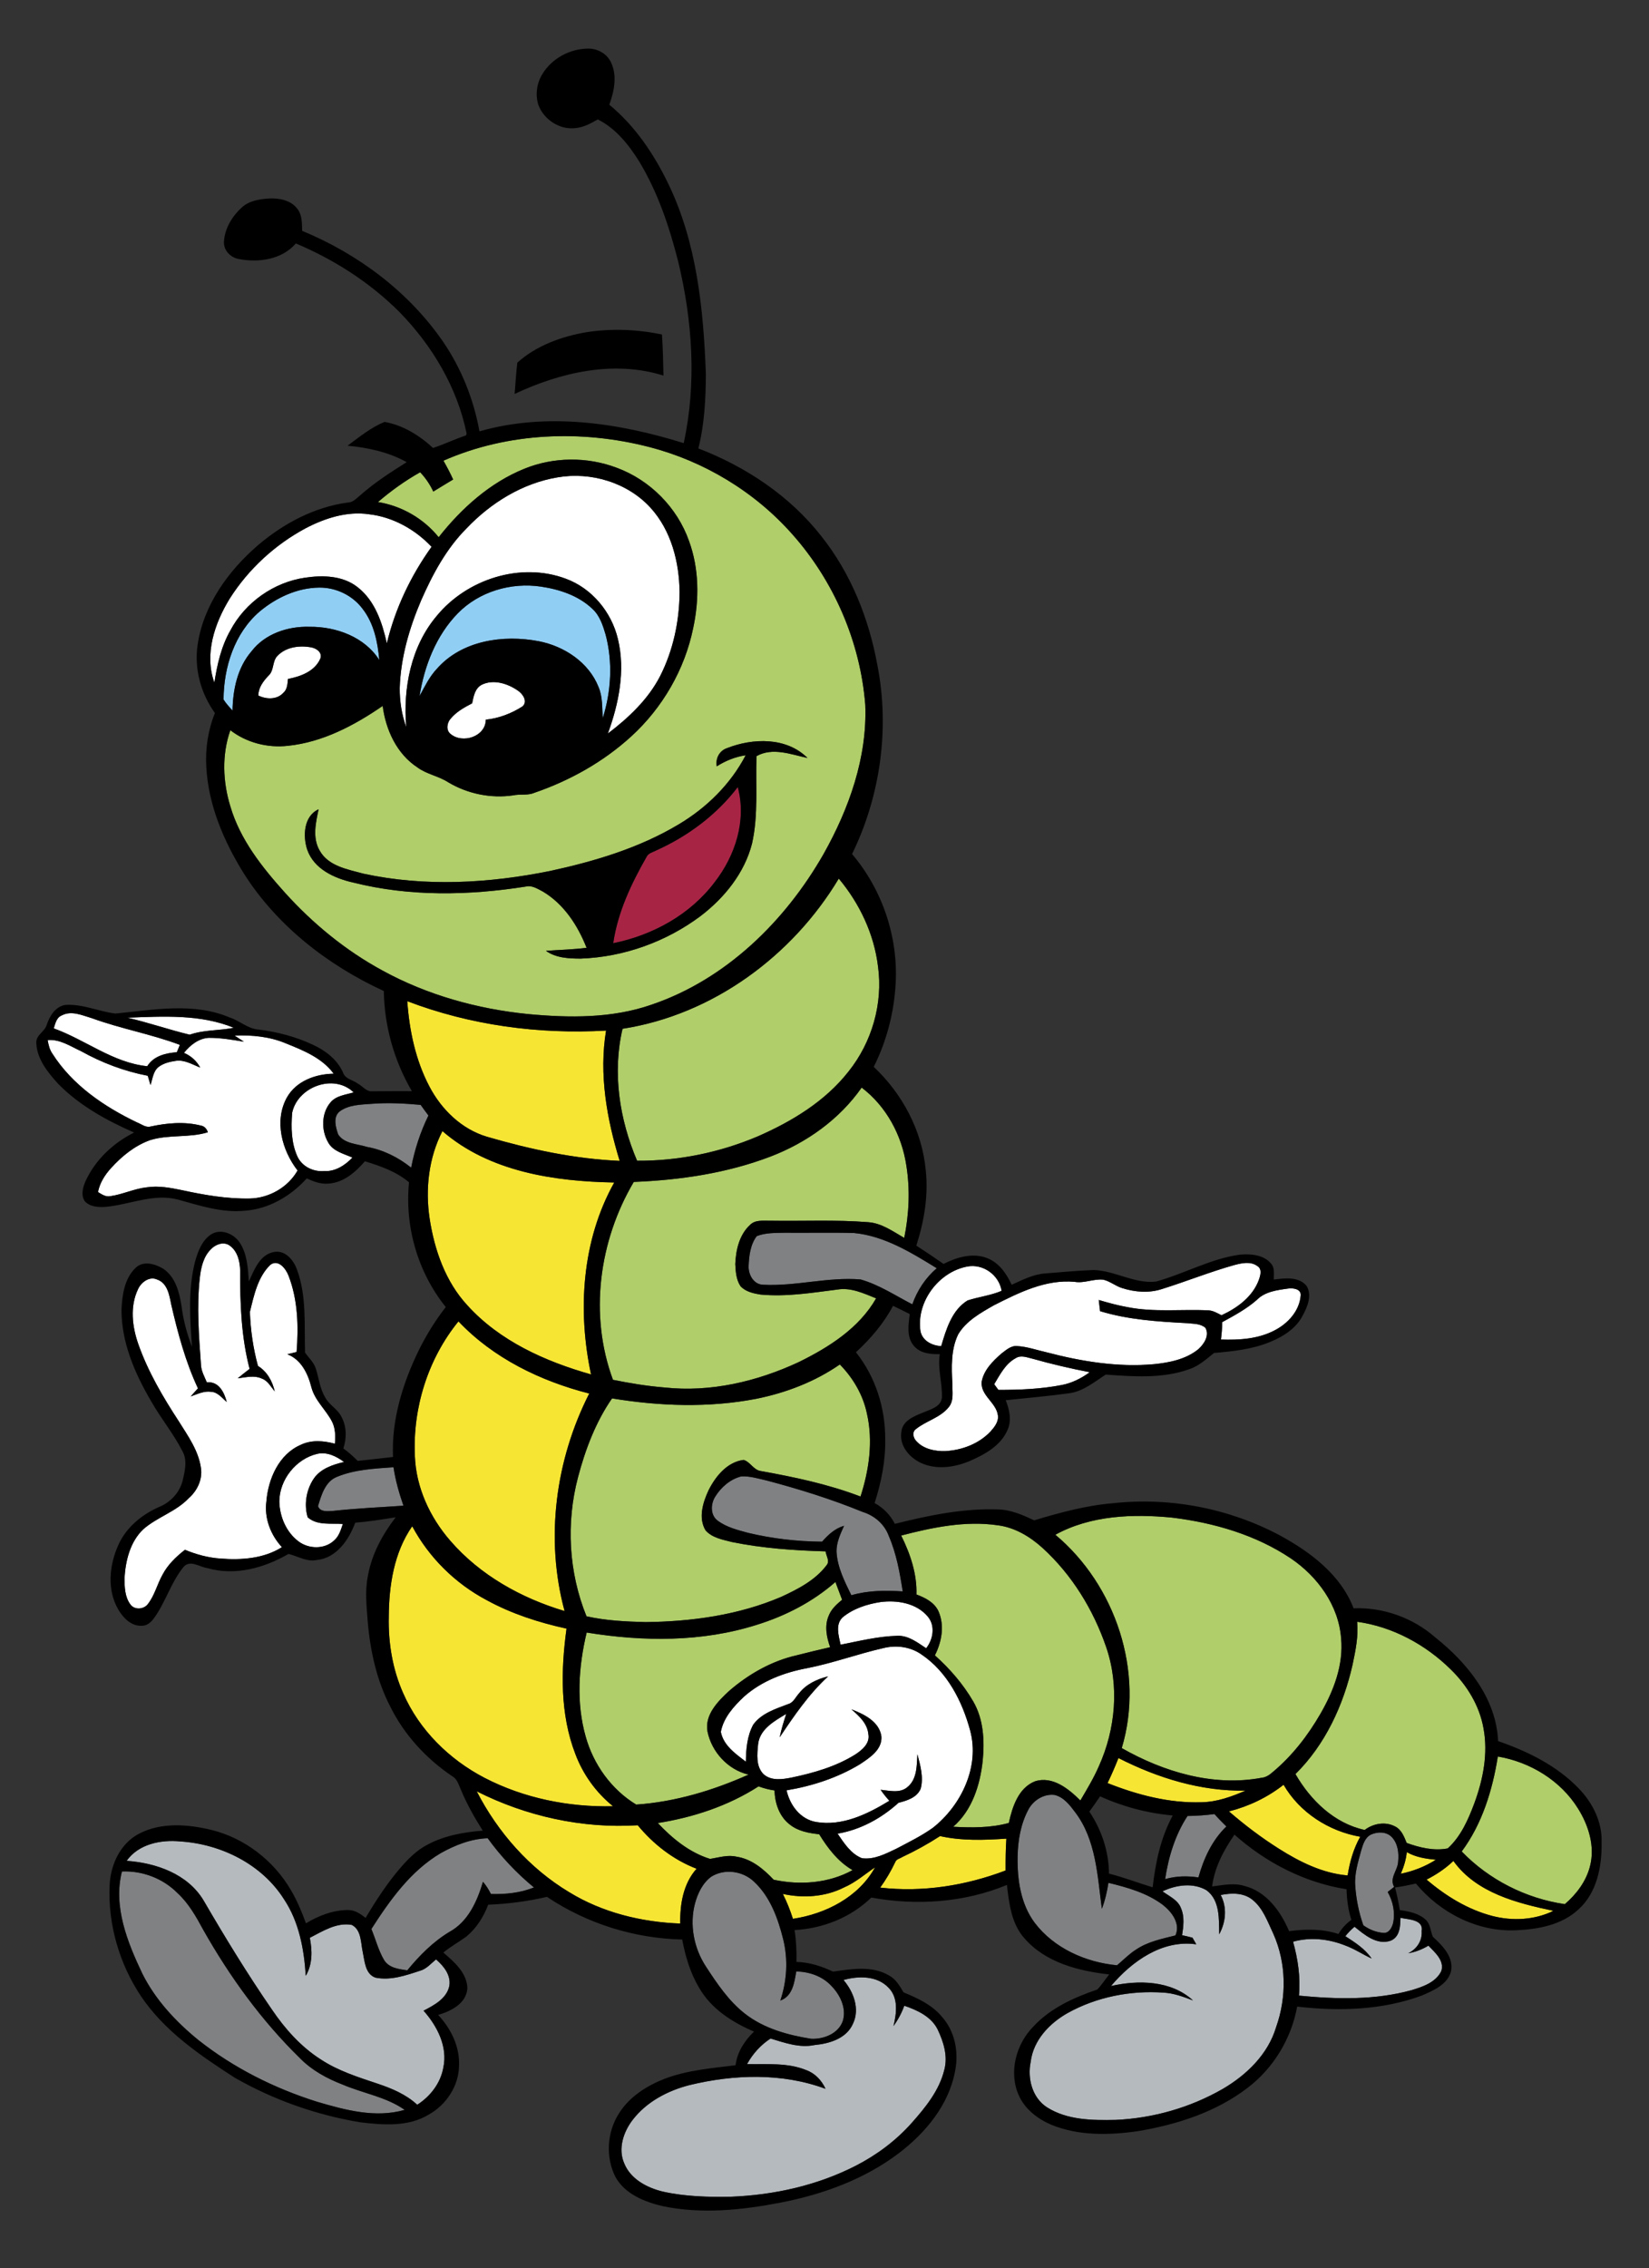 <?xml version="1.0" encoding="utf-8"?>
<!-- Generator: Adobe Illustrator 17.0.0, SVG Export Plug-In . SVG Version: 6.00 Build 0)  -->
<!DOCTYPE svg PUBLIC "-//W3C//DTD SVG 1.1//EN" "http://www.w3.org/Graphics/SVG/1.1/DTD/svg11.dtd">
<svg version="1.1" id="Layer_1" xmlns="http://www.w3.org/2000/svg" xmlns:xlink="http://www.w3.org/1999/xlink" x="0px" y="0px"
	 width="145.5px" height="200px" viewBox="0 0 145.5 200" style="enable-background:new 0 0 145.5 200;" xml:space="preserve">
<rect x="0" y="0" width="145.5" height="200" fill="#333333" stroke="none"/>
<path id="color8" style="fill:#91CEF4;" d="M47.534,56.538c-3.129-0.601-6.792-0.07-8.99,2.435c-0.658,0.7-1.073,1.571-1.528,2.407
	c0.43-2.674,1.465-5.35,3.386-7.31c1.874-1.913,4.699-2.74,7.327-2.348c1.648,0.243,3.332,0.8,4.555,1.976
	c0.639,0.59,0.912,1.445,1.151,2.253c0.642,2.416,0.497,5.004-0.253,7.377c-0.061-0.92,0.003-1.876-0.367-2.744
	C51.956,58.399,49.779,56.972,47.534,56.538z M22.185,57.435c1.192-1.563,3.229-2.23,5.139-2.169
	c2.336-0.021,4.845,0.891,6.144,2.933c-0.142-1.584-0.474-3.233-1.475-4.515c-0.882-1.187-2.344-1.889-3.819-1.875
	c-1.94,0.015-3.8,0.886-5.27,2.114c-2.215,1.904-3.167,4.908-3.18,7.758c0.22,0.357,0.516,0.66,0.792,0.978
	C20.548,60.806,20.946,58.874,22.185,57.435z"/>
<path id="fill" style="fill:#FFFFFF;" d="M53.638,64.677c0.958-2.641,1.557-5.547,0.885-8.329c-0.559-2.378-2.294-4.479-4.606-5.324
	c-3.984-1.487-8.727,0.043-11.386,3.288c-2.269,2.685-2.979,6.367-2.685,9.798c-0.402-1.098-0.582-2.27-0.576-3.438
	c0.083-2.676,0.844-5.287,1.89-7.736c1.01-2.296,2.221-4.56,4.009-6.35c2.139-2.25,4.934-3.981,8.025-4.496
	c2.947-0.512,6.176,0.455,8.21,2.683c1.824,2.006,2.531,4.781,2.56,7.436c-0.014,2.558-0.563,5.135-1.726,7.422
	C57.175,61.683,55.456,63.294,53.638,64.677z M26.925,50.936c1.567-0.233,3.338-0.189,4.635,0.844
	c1.529,1.191,2.169,3.127,2.573,4.95c0.729-3.065,2.112-5.96,3.946-8.517c-1.451-1.533-3.402-2.626-5.514-2.869
	c-1.942-0.284-3.882,0.34-5.587,1.229c-2.71,1.45-5.054,3.605-6.703,6.199c-1.339,2.179-2.266,4.9-1.36,7.422
	c0.244-1.595,0.607-3.197,1.414-4.61C21.64,53.115,24.156,51.335,26.925,50.936z M24.488,57.824
	c-0.487,0.482-0.279,1.292-0.796,1.75c-0.461,0.489-0.889,1.047-0.899,1.751c0.698,0.346,1.644,0.383,2.207-0.236
	c0.358-0.305,0.364-0.794,0.409-1.223c1.106-0.214,2.348-0.665,2.843-1.767c0.232-0.529-0.298-0.922-0.758-1.013
	C26.461,56.887,25.248,57.029,24.488,57.824z M42.49,60.384c-0.595,0.33-0.705,1.028-0.832,1.631
	c-0.694,0.36-1.407,0.754-1.909,1.369c-0.317,0.355-0.41,1.011,0.007,1.331c1.054,0.892,3.098,0.232,3.108-1.261
	c1.149-0.117,2.266-0.543,3.233-1.166c0.497-0.429,0.029-1.102-0.387-1.385C44.807,60.27,43.533,59.859,42.49,60.384z"/>
<path id="color7" style="fill:#A82445;" d="M54.109,83.164c0.393-2.714,1.582-5.236,2.933-7.596
	c0.161-0.355,0.575-0.423,0.886-0.594c2.787-1.255,5.308-3.134,7.168-5.573c0.796,2.921-0.218,6.053-2.039,8.383
	C60.903,80.648,57.588,82.464,54.109,83.164z"/>
<path id="color6" style="fill:#FFFFFF;" d="M12.991,94.011c-3.034-0.309-5.455-2.333-8.25-3.335c0.142-0.424,0.235-0.96,0.709-1.144
	c0.863-0.459,1.817,0.002,2.67,0.249c2.541,0.927,5.217,1.395,7.75,2.347c-0.065,0.163-0.202,0.488-0.267,0.649
	C14.612,92.854,13.554,93.107,12.991,94.011z M20.637,90.624c-2.974-1.217-6.266-1.007-9.406-0.891
	c1.855,0.423,3.658,1.054,5.507,1.5C17.995,90.791,19.342,90.882,20.637,90.624z M25.317,96.764
	c0.823-1.454,2.531-2.069,4.125-2.092c-1.024-1.396-2.685-2.057-4.235-2.681c-1.419-0.594-2.983-0.745-4.509-0.679
	c0.271,0.182,0.546,0.359,0.821,0.54c-1.017-0.171-2.044-0.345-3.081-0.343c-0.91,0.041-1.659,0.646-2.207,1.327
	c0.615,0.258,1.114,0.707,1.435,1.295c-0.694-0.267-1.382-0.707-2.156-0.591c-0.531,0.078-1.085,0.205-1.519,0.538
	c-0.488,0.385-0.52,1.05-0.713,1.593c-0.084-0.272-0.165-0.543-0.24-0.816c-2.062-0.394-4.048-1.146-5.88-2.166
	c-0.939-0.428-1.876-1.083-2.954-0.979c0.074,0.416,0.169,0.839,0.417,1.193c1.76,2.769,4.557,4.671,7.471,6.066
	c0.385,0.146,0.76,0.476,1.193,0.361c1.458-0.315,2.996-0.453,4.455-0.08c0.309,0.055,0.508,0.298,0.598,0.586
	c-1.652,0.514-3.446,0.178-5.101,0.696c-1.352,0.487-2.496,1.419-3.451,2.476c-0.54,0.595-0.985,1.299-1.14,2.101
	c0.33,0.198,0.681,0.448,1.094,0.361c1.096-0.157,2.111-0.663,3.216-0.78c1.026-0.155,2.063,0.038,3.068,0.245
	c1.974,0.429,3.984,0.781,6.011,0.744c1.712-0.041,3.366-0.978,4.221-2.471C24.879,101.437,24.168,98.822,25.317,96.764z
	 M28.949,100.718c-0.613-1.064-0.604-2.56,0.214-3.519c0.506-0.601,1.339-0.667,2.043-0.88c-1.75-1.694-4.957-0.495-5.431,1.809
	c-0.097,1.278-0.08,2.632,0.457,3.823c0.402,0.899,1.403,1.386,2.363,1.306c0.984,0.062,1.847-0.511,2.501-1.188
	C30.333,101.72,29.377,101.523,28.949,100.718z M23.502,132.381c0.161-1.99,1.104-4.162,3.042-4.992
	c0.943-0.452,2.02-0.359,3.002-0.092c0.057-0.657,0.055-1.344-0.25-1.947c-0.546-1.059-1.53-1.87-1.83-3.056
	c-0.303-1.185-0.897-2.42-2.114-2.886c0.271-0.07,0.544-0.136,0.817-0.201c0.175-2.251,0.114-4.6-0.713-6.728
	c-0.231-0.611-0.91-1.494-1.613-0.951c-1.108,1.079-1.441,2.696-1.796,4.146c0.056,1.604,0.288,3.211,0.711,4.763
	c0.809,0.501,1.27,1.336,1.481,2.247c-0.338-0.402-0.597-0.925-1.113-1.122c-0.681-0.327-1.445-0.116-2.154-0.034
	c0.345-0.282,0.695-0.561,1.049-0.829c-0.736-2.814-0.844-5.744-0.833-8.638c-0.013-0.83-0.224-1.753-0.948-2.254
	c-0.531-0.356-1.223-0.088-1.627,0.335c-0.684,0.668-0.888,1.646-0.99,2.563c-0.277,2.529-0.074,5.079,0.106,7.61
	c0.015,0.566,0.31,1.063,0.521,1.573c1.039-0.121,1.54,0.88,1.753,1.727c-0.417-0.35-0.787-0.868-1.379-0.898
	c-0.635-0.091-1.221,0.21-1.803,0.41c0.211-0.243,0.427-0.478,0.642-0.714c-1.1-2.349-1.775-4.872-2.357-7.391
	c-0.163-0.821-0.332-1.892-1.242-2.203c-0.679-0.314-1.402,0.235-1.682,0.838c-0.736,1.528-0.523,3.326,0.027,4.877
	c0.855,2.421,2.168,4.646,3.567,6.789c0.806,1.289,1.745,2.59,1.955,4.137c0.142,0.995-0.331,1.984-1.074,2.632
	c-1.133,1.205-2.796,1.671-4.023,2.752c-1.16,1.107-1.56,2.767-1.652,4.314c0.006,0.778,0.029,1.64,0.512,2.295
	c0.366,0.533,1.225,0.462,1.576-0.054c0.58-0.758,0.799-1.713,1.259-2.537c0.465-0.895,1.204-1.603,1.988-2.214
	c1.01,0.42,2.074,0.706,3.165,0.776c1.832,0.139,3.795,0.002,5.389-1.007C23.876,135.342,23.303,133.855,23.502,132.381z
	 M84.542,117.66c-0.651,1.35-0.584,2.904-0.51,4.364c-0.015,0.68,0.151,1.459-0.308,2.033c-0.747,0.948-2.007,1.217-2.914,1.954
	c-0.367,0.272-0.225,0.794,0.057,1.072c0.634,0.688,1.627,0.888,2.528,0.865c1.473-0.076,2.964-0.637,3.994-1.718
	c0.353-0.396,0.743-0.872,0.66-1.438c-0.148-1.135-1.55-1.751-1.431-2.964c0.188-1.027,0.975-1.812,1.733-2.473
	c0.41-0.306,0.843-0.721,1.396-0.667c0.891,0.049,1.744,0.357,2.61,0.552c3.075,0.806,6.272,1.328,9.455,1.044
	c1.371-0.138,2.819-0.427,3.915-1.315c0.509-0.448,1.019-1.229,0.629-1.896c-0.449-0.384-1.078-0.345-1.626-0.407
	c-2.577-0.138-5.183-0.298-7.667-1.059c-0.041-0.33-0.08-0.658-0.115-0.984c0.837,0.247,1.684,0.48,2.546,0.633
	c2.357,0.468,4.771,0.165,7.154,0.284c0.41,0.026,0.768,0.247,1.13,0.43c1.388-0.638,2.744-1.627,3.292-3.108
	c0.14-0.392,0.313-0.961-0.123-1.227c-0.597-0.449-1.396-0.262-2.059-0.087c-2.145,0.604-4.218,1.438-6.343,2.104
	c-1.142,0.38-2.402,0.284-3.534-0.078c-0.583-0.18-1.063-0.6-1.655-0.74c-0.859-0.1-1.681,0.34-2.541,0.187
	c-2.56-0.228-4.92,0.957-7.133,2.078C86.516,115.767,85.248,116.468,84.542,117.66z M81.216,117.359
	c0.161,0.861,1.024,1.291,1.831,1.332c0.437-1.475,0.937-3.172,2.324-4.026c0.99-0.321,2.043-0.436,3.009-0.849
	c-0.233-1.405-1.64-2.412-3.044-2.141C82.815,112.153,80.838,114.8,81.216,117.359z M107.844,116.576
	c-0.007,0.514-0.049,1.025-0.115,1.535c1.62,0.055,3.316-0.049,4.774-0.829c1.159-0.607,2.17-1.719,2.263-3.073
	c0.039-0.57-0.685-0.653-1.104-0.594c-0.969,0.133-2.051,0.267-2.765,1.001C109.982,115.416,108.906,115.996,107.844,116.576z
	 M89.615,119.756c-0.902,0.487-1.381,1.448-1.892,2.293c0.094,0.125,0.279,0.376,0.37,0.502c1.866,0.002,3.745-0.073,5.581-0.429
	c0.904-0.169,1.737-0.59,2.476-1.131c-1.688-0.325-3.363-0.716-5.017-1.183C90.639,119.698,90.086,119.447,89.615,119.756z
	 M27.664,130.406c0.602-0.906,1.686-1.263,2.693-1.501c-0.679-0.504-1.504-0.913-2.372-0.714c-1.87,0.442-3.328,2.275-3.338,4.2
	c0.03,1.34,0.613,2.715,1.705,3.526c0.904,0.676,2.298,0.699,3.136-0.097c0.427-0.374,0.588-0.933,0.764-1.45
	c-1.035-0.079-2.253,0.161-3.1-0.584C26.809,132.678,27.022,131.376,27.664,130.406z M77.672,141.261
	c-1.183,0.185-2.387,0.571-3.322,1.345c-0.674,0.635-0.338,1.633-0.181,2.413c1.654-0.327,3.31-0.74,5.007-0.785
	c0.972-0.043,1.773,0.59,2.544,1.098c0.608-0.771,0.825-1.945,0.169-2.761C80.892,141.347,79.161,141.064,77.672,141.261z
	 M79.094,163.002c1.096-0.578,2.218-1.127,3.228-1.848c2.501-1.979,4.138-5.38,3.28-8.569c-0.698-2.583-2.015-5.16-4.279-6.695
	c-0.978-0.693-2.234-0.86-3.384-0.572c-2.261,0.514-4.446,1.323-6.728,1.771c-2.005,0.372-3.992,1.125-5.539,2.487
	c-0.912,0.851-1.836,1.868-2.069,3.13c0.233,1.197,1.303,1.935,2.208,2.627c0.017-1.108,0.11-2.273,0.651-3.267
	c0.72-0.999,1.962-1.385,3.062-1.805c0.479-0.119,0.667-0.616,0.971-0.945c0.628-0.816,1.595-1.265,2.575-1.507
	c-1.696,1.561-3,3.468-4.273,5.372c0.14-0.702,0.355-1.381,0.575-2.06c-1.03,0.619-2.316,1.324-2.478,2.648
	c-0.091,0.89-0.214,1.975,0.48,2.669c0.683,0.607,1.663,0.455,2.482,0.293c1.939-0.406,3.893-0.965,5.589-2.021
	c0.607-0.393,1.33-0.983,1.176-1.797c-0.084-0.949-0.822-1.619-1.499-2.197c1.117,0.425,2.481,1.084,2.651,2.414
	c0.061,1.163-1.051,1.866-1.901,2.432c-1.973,1.191-4.202,1.919-6.469,2.296c0.292,1.311,1.216,2.559,2.609,2.792
	c2.311,0.392,4.54-0.698,6.46-1.87c-0.279-0.305-0.538-0.628-0.769-0.97c0.771,0.076,1.669,0.326,2.335-0.213
	c0.883-0.691,0.854-1.909,0.91-2.918c0.255,0.982,0.557,2.026,0.288,3.039c-0.339,0.786-1.198,1.044-1.955,1.239
	c-1.513,1.369-3.354,2.378-5.377,2.722c0.572,0.833,1.165,1.778,2.148,2.165C77.139,163.99,78.146,163.45,79.094,163.002z"/>
<path id="color5" style="fill:#B0CE69;" d="M57.516,88.574c6.537-2.224,11.765-7.346,15.144-13.26
	c2.251-3.997,3.873-8.531,3.688-13.174c-0.438-5.537-2.757-10.904-6.451-15.051c-3.315-3.741-7.777-6.43-12.613-7.676
	c-5.967-1.539-12.479-1.291-18.156,1.205c0.307,0.542,0.597,1.091,0.855,1.659c-0.584,0.357-1.172,0.702-1.751,1.064
	c-0.29-0.628-0.683-1.202-1.158-1.703c-1.327,0.747-2.568,1.636-3.724,2.627c2.095,0.343,4.022,1.449,5.357,3.102
	c2.012-2.552,4.529-4.816,7.574-6.043c2.571-1.041,5.522-1.066,8.116-0.088c2.947,1.077,5.363,3.51,6.402,6.472
	c0.891,2.441,0.908,5.13,0.369,7.652c-0.745,3.665-2.708,7.049-5.467,9.567c-2.457,2.247-5.418,3.901-8.56,4.978
	c-0.59,0.254-1.24,0.087-1.853,0.222c-1.976,0.29-4.037-0.135-5.751-1.159c-0.845-0.548-1.883-0.698-2.699-1.301
	c-1.831-1.193-2.799-3.316-3.072-5.425c-2.495,1.718-5.289,3.197-8.344,3.514c-1.794,0.207-3.66-0.264-5.097-1.373
	c-0.762,2.158-0.669,4.549,0.002,6.719c0.861,2.937,2.809,5.374,4.822,7.614c2.467,2.728,5.352,5.097,8.592,6.853
	c3.956,2.169,8.384,3.396,12.861,3.843C50.246,89.752,54.017,89.801,57.516,88.574z M46.379,78.173
	c-5.031,0.789-10.242,0.895-15.206-0.355c-1.656-0.368-3.478-1.187-4.07-2.913c-0.394-1.198-0.301-2.956,1.006-3.546
	c-0.25,1.193-0.559,2.52,0.1,3.647c0.772,1.374,2.471,1.648,3.861,2.029c5.423,1.174,11.08,0.852,16.49-0.243
	c3.925-0.853,7.845-2.023,11.313-4.098c2.464-1.464,4.59-3.546,5.921-6.1c-0.916,0.133-1.773,0.485-2.551,0.974
	c-0.125-0.688,0.228-1.374,0.899-1.6c2.287-0.901,5.255-0.986,7.109,0.868c-1.461-0.317-3.079-0.963-4.501-0.165
	c-0.095,2.562,0.175,5.168-0.392,7.695c-0.66,2.607-2.437,4.8-4.546,6.408c-3.041,2.272-6.781,3.614-10.577,3.749
	c-1.049-0.002-2.18-0.051-3.065-0.685c1.195-0.089,2.395-0.11,3.586-0.267c-0.774-1.97-2.003-3.861-3.859-4.96
	C47.43,78.37,46.927,78.029,46.379,78.173z M74.01,77.468c1.839,2.194,3.115,4.888,3.461,7.741c0.453,3.271-0.537,6.687-2.594,9.259
	c-2.059,2.632-4.993,4.407-8.016,5.729c-3.355,1.423-7.003,2.172-10.648,2.148c-1.551-3.638-2.196-7.751-1.282-11.637
	C62.873,89.479,69.91,84.302,74.01,77.468z M67.974,101.981c-3.838,1.465-7.963,2.07-12.053,2.233
	c-3.074,5.192-3.953,11.74-1.837,17.447c1.5,0.305,3.015,0.554,4.545,0.677c4.062,0.442,8.175-0.525,11.85-2.24
	c2.654-1.301,5.321-2.989,6.825-5.619c-1.086-0.435-2.223-0.98-3.426-0.774c-2.234,0.28-4.484,0.652-6.742,0.443
	c-0.639-0.098-1.346-0.246-1.799-0.743c-0.382-0.569-0.427-1.29-0.459-1.952c0.049-1.24,0.355-2.59,1.31-3.457
	c0.461-0.465,1.16-0.346,1.754-0.362c2.885,0.049,5.778-0.101,8.659,0.13c1.188,0.08,2.183,0.812,3.184,1.384
	c0.429-2.096,0.522-4.271,0.186-6.383c-0.402-2.679-1.769-5.22-3.943-6.868C74.059,98.706,71.162,100.765,67.974,101.981z
	 M66.712,123.34c-4.189,0.804-8.515,0.65-12.709-0.039c-1.438,2.072-2.356,4.499-3,6.936c-1.068,4.036-0.831,8.4,0.745,12.276
	c1.705,0.384,3.458,0.467,5.2,0.512c4.075-0.043,8.211-0.612,11.981-2.225c1.481-0.684,3.017-1.471,4.016-2.807
	c0.291-0.36-0.057-0.815-0.1-1.203c-2.773-0.081-5.56-0.272-8.283-0.829c-0.811-0.208-1.739-0.369-2.315-1.033
	c-0.647-1.097-0.23-2.448,0.269-3.521c0.62-1.233,1.637-2.497,3.095-2.682c0.575,0.164,0.859,0.857,1.468,0.972
	c2.996,0.538,5.996,1.168,8.848,2.257c0.756-2.339,1.121-4.877,0.568-7.302c-0.34-1.651-1.222-3.147-2.394-4.344
	C71.896,121.839,69.338,122.812,66.712,123.34z M98.977,154.134c3.699,2.104,8.079,3.416,12.348,2.616
	c0.386-0.036,0.704-0.263,0.985-0.512c1.708-1.427,3.088-3.21,4.197-5.129c1.162-2.014,2.048-4.301,1.824-6.664
	c-0.218-2.895-2.071-5.433-4.423-7.029c-3.103-2.083-6.794-3.153-10.479-3.604c-3.468-0.341-7.19-0.204-10.313,1.51
	C98.444,139.771,100.995,147.433,98.977,154.134z M91.322,157.064c1.55-0.497,2.977,0.664,4.006,1.69
	c0.581-0.99,1.18-1.977,1.637-3.032c1.471-3.26,1.812-7.073,0.645-10.479c-1.134-3.311-3.026-6.396-5.623-8.76
	c-1.102-0.997-2.438-1.802-3.935-1.994c-2.867-0.42-5.763,0.184-8.535,0.903c0.802,1.611,1.401,3.371,1.347,5.198
	c0.767,0.285,1.58,0.691,1.941,1.474c0.557,1.26,0.287,2.704-0.314,3.893c1.315,1.177,2.491,2.528,3.381,4.06
	c0.915,1.565,1.011,3.46,0.839,5.225c-0.229,2.141-0.929,4.374-2.605,5.828c1.641,0.091,3.312,0.104,4.91-0.335
	C89.322,159.324,89.857,157.646,91.322,157.064z M74.304,141.056c-0.196-0.524-0.393-1.048-0.59-1.567
	c-1.995,1.749-4.397,2.987-6.923,3.771c-4.845,1.54-10.05,1.494-15.026,0.685c-0.717,2.998-0.937,6.19-0.084,9.186
	c0.686,2.45,2.27,4.661,4.456,5.985c3.429-0.237,6.783-1.244,9.914-2.645c-1.806-0.412-3.256-1.992-3.622-3.789
	c-0.27-1.482,0.914-2.671,1.909-3.59c1.716-1.483,3.755-2.645,5.979-3.145c0.975-0.242,1.948-0.489,2.933-0.709
	c-0.315-0.882-0.517-1.888-0.124-2.78C73.352,141.87,73.832,141.445,74.304,141.056z M127.742,162.979
	c1.162-1.058,1.812-2.547,2.352-3.992c0.771-2.095,1.221-4.38,0.803-6.6c-0.35-1.983-1.444-3.777-2.872-5.173
	c-2.236-2.208-5.146-3.785-8.275-4.219c0.12,1.27-0.142,2.53-0.401,3.767c-0.805,3.576-2.409,7.064-5.044,9.661
	c1.332,2.312,3.429,4.351,6.11,4.929c0.757-0.573,1.813-0.764,2.678-0.311c0.57,0.279,0.801,0.905,1.028,1.457
	C125.27,162.909,126.519,163.22,127.742,162.979z M132.161,154.876c-0.469,2.959-1.379,5.939-3.187,8.373
	c2.411,2.495,5.667,4.145,9.099,4.646c1.027-0.882,1.881-2.011,2.219-3.34c0.458-1.742-0.118-3.591-1.046-5.078
	C137.709,156.993,135.016,155.36,132.161,154.876z M62.655,163.904c0.771-0.119,1.547-0.38,2.334-0.194
	c1.328,0.196,2.386,1.089,3.277,2.03c2.319,0.501,4.859,0.315,6.963-0.847c-1.279-0.734-2.188-1.93-2.947-3.163
	c-0.903-0.096-1.845-0.263-2.575-0.841c-0.933-0.699-1.341-1.889-1.363-3.019c-0.484-0.071-0.956-0.194-1.413-0.362
	c-2.675,1.725-5.759,2.738-8.891,3.233C59.323,162.104,60.842,163.349,62.655,163.904z"/>
<path id="color4" style="fill:#F7E534;" d="M37.889,95.801c-1.219-2.316-1.77-4.927-1.953-7.523c5.57,2.125,11.6,2.933,17.541,2.592
	c-0.639,3.854,0.065,7.792,1.2,11.488c-3.976-0.172-7.888-1.016-11.698-2.124C40.74,99.573,38.955,97.836,37.889,95.801z
	 M52.15,121.188c-1.204-5.642-0.813-11.821,2.048-16.924c-5.298-0.097-11.019-0.943-15.161-4.532
	c-1.219,2.363-1.523,5.126-1.126,7.738c0.432,2.763,1.394,5.538,3.326,7.623C44.094,118.249,48.12,120.047,52.15,121.188z
	 M39.733,135.854c2.626,3.035,6.267,5.063,10.083,6.197c-1.73-6.374-0.806-13.324,2.175-19.179
	c-4.294-1.096-8.461-3.112-11.539-6.363c-2.689,3.3-4.042,7.626-3.847,11.865C36.706,131.144,37.929,133.782,39.733,135.854z
	 M54.093,159.262c-1.496-1.202-2.649-2.806-3.324-4.601c-1.358-3.511-1.285-7.383-0.781-11.061
	c-2.439-0.535-4.847-1.308-7.043-2.511c-2.774-1.466-5.088-3.751-6.573-6.517c-1.608,2.314-2.053,5.213-2.068,7.974
	c-0.053,2.311,0.333,4.65,1.28,6.767c1.413,3.23,4.064,5.829,7.172,7.444C46.235,158.558,50.191,159.351,54.093,159.262z
	 M98.688,155.012c-0.294,0.747-0.615,1.482-0.963,2.208c2.635,1.045,5.451,1.783,8.307,1.689c1.355-0.025,2.643-0.493,3.872-1.026
	C105.989,157.962,102.146,156.775,98.688,155.012z M118.909,165.363c0.185-1.189,0.516-2.359,1.11-3.412
	c-2.765-0.482-5.345-2.133-6.762-4.584c-1.419,1.115-3.074,1.905-4.821,2.348c1.393,1.206,2.866,2.321,4.426,3.304
	C114.696,164.177,116.713,165.179,118.909,165.363z M56.272,160.938c-4.898,0.306-9.836-0.787-14.209-2.992
	c1.861,3.613,4.654,6.79,8.154,8.89c2.941,1.804,6.381,2.642,9.807,2.77c-0.036-1.706,0.266-3.521,1.44-4.834
	C59.426,163.99,57.653,162.614,56.272,160.938z M82.946,161.894c-1.065,0.689-2.179,1.305-3.33,1.844
	c-0.207,0.137-0.517,0.18-0.617,0.435c-0.376,0.791-0.816,1.551-1.336,2.262c3.746,0.435,7.558-0.175,11.068-1.509
	c-0.005-0.937,0.003-1.872,0.067-2.808C86.85,162.252,84.868,162.32,82.946,161.894z M124.128,163.305
	c-0.064,0.664-0.265,1.299-0.528,1.909c1.098-0.223,2.147-0.636,3.098-1.234C125.809,163.893,124.911,163.757,124.128,163.305z
	 M128.241,164.085c-0.698,0.669-1.507,1.206-2.365,1.645c1.694,1.447,3.644,2.647,5.814,3.21c1.774,0.456,3.721,0.356,5.381-0.456
	C133.857,167.809,130.265,166.905,128.241,164.085z M69.074,166.992c0.357,0.704,0.649,1.442,0.89,2.195
	c2.885-0.432,5.797-1.911,7.247-4.54c-0.901,0.607-1.728,1.338-2.732,1.77C72.818,167.26,70.877,167.386,69.074,166.992z"/>
<path id="color3" style="fill:#808183;" d="M30.244,183.808c1.805,0.773,3.832,1.078,5.463,2.225
	c-2.571,0.744-5.25,0.016-7.733-0.715c-3.771-1.188-7.369-2.987-10.473-5.444c-1.991-1.619-3.789-3.545-4.944-5.855
	c-1.314-2.766-2.583-5.904-1.799-9.004c1.807-0.081,3.62,0.611,4.896,1.896c0.981,0.9,1.642,2.072,2.27,3.232
	c2.333,4.129,5.147,8.019,8.548,11.34C27.521,182.551,28.856,183.276,30.244,183.808z"/>
<path id="color2" style="fill:#808183;" d="M37.804,98.357c-0.715,1.453-1.216,3.008-1.525,4.598
	c-1.139-0.911-2.465-1.573-3.906-1.831c-0.866-0.275-1.993-0.262-2.537-1.104c-0.215-0.633-0.476-1.517,0.129-2.019
	c0.813-0.601,1.879-0.601,2.844-0.675c1.435-0.114,2.873-0.034,4.306,0.093C37.338,97.735,37.567,98.046,37.804,98.357z
	 M69.216,108.695c-0.819,0.02-1.674-0.008-2.446,0.299c-0.563,0.744-0.681,1.732-0.715,2.642c-0.025,0.754,0.438,1.617,1.273,1.643
	c2.882,0.152,5.729-0.706,8.61-0.465c1.63,0.463,3.066,1.422,4.561,2.193c0.434-1.226,1.164-2.337,2.155-3.184
	c-2.247-1.378-4.606-2.842-7.286-3.104C73.317,108.662,71.266,108.715,69.216,108.695z M34.721,129.369
	c-1.669,0.124-3.392,0.196-4.959,0.837c-1.062,0.396-1.407,1.614-1.701,2.594c0.187,0.544,0.853,0.444,1.306,0.422
	c2.071-0.223,4.153-0.324,6.232-0.461C35.214,131.656,34.893,130.526,34.721,129.369z M67.669,130.547
	c-0.745-0.171-1.496-0.406-2.264-0.368c-0.969,0.244-1.788,0.955-2.304,1.795c-0.4,0.634-0.438,1.618,0.217,2.102
	c0.787,0.591,1.769,0.831,2.706,1.084c2.129,0.508,4.323,0.759,6.51,0.775c0.535-0.607,1.133-1.168,1.94-1.402
	c-0.323,0.73-0.687,1.482-0.662,2.303c0.073,1.364,0.715,2.612,1.304,3.821c1.472-0.427,3.019-0.439,4.535-0.336
	c-0.259-1.658-0.555-3.328-1.224-4.875c-0.379-1.051-1.26-1.81-2.314-2.135C73.37,132.189,70.534,131.305,67.669,130.547z
	 M100.251,171.892c1.035-0.695,2.275-0.941,3.466-1.241c0.459-1.044-0.319-2.064-1.105-2.686c-1.401-1.057-3.128-1.542-4.809-1.95
	c-0.122,0.778-0.297,1.553-0.58,2.292c-0.39-2.893-0.507-6.066-2.337-8.49c-0.479-0.64-1.012-1.348-1.826-1.55
	c-0.964-0.126-1.922,0.487-2.346,1.337c-0.654,1.251-0.901,2.685-0.925,4.089c-0.038,2.023,0.267,4.186,1.511,5.849
	c1.706,2.246,4.504,3.482,7.26,3.743C99.12,172.816,99.63,172.283,100.251,171.892z M105.743,165.538
	c0.461-1.657,1.206-3.286,2.466-4.493c-0.361-0.356-0.718-0.714-1.05-1.094c-0.789,0.102-1.583,0.162-2.377,0.169
	c-1.092,1.667-1.681,3.611-1.977,5.568C103.762,165.407,104.764,165.39,105.743,165.538z M120.992,161.75
	c-0.552,0.252-0.727,0.88-0.888,1.413c-0.27,1.007-0.602,2.031-0.526,3.088c0.078,1.191,0.318,2.378,0.714,3.503
	c0.519,0.381,1.158,0.639,1.804,0.674c0.464,0.026,0.711-0.459,0.817-0.838c0.211-0.947,0-1.934-0.471-2.77
	c0.186-0.152,0.376-0.304,0.569-0.449c-0.446-0.788,0.332-1.46,0.355-2.242c0.076-0.749-0.026-1.59-0.568-2.152
	C122.333,161.493,121.569,161.498,120.992,161.75z M43.032,162.083c-1.477,0.049-2.875,0.606-4.148,1.316
	c-2.649,1.565-4.483,4.143-6.115,6.687c0.377,0.902,0.613,1.872,1.115,2.723c0.421,0.713,1.308,0.813,2.05,0.921
	c1.075-1.302,2.276-2.523,3.732-3.397c1.642-0.897,2.441-2.7,2.949-4.411c0.283,0.323,0.508,0.691,0.702,1.077
	c1.289,0.036,2.59-0.094,3.796-0.576C45.572,165.155,44.202,163.698,43.032,162.083z M68.851,176.392
	c0.588-1.738,0.695-3.622,0.252-5.407c-0.457-1.827-1.138-3.725-2.543-5.044c-0.988-0.972-2.63-1.212-3.813-0.461
	c-0.758,0.568-1.185,1.464-1.426,2.36c-0.496,1.878-0.095,3.934,0.963,5.551c0.985,1.508,2.014,3.044,3.45,4.165
	c1.673,1.304,3.781,1.885,5.844,2.209c1.11,0.049,2.421-0.462,2.795-1.598c0.327-1.137-0.267-2.321-1.064-3.112
	c-0.789-0.826-1.93-1.201-3.051-1.227C70.093,174.796,69.931,176.024,68.851,176.392z"/>
<path id="color1" style="fill:#B5BABE;" d="M39.645,175.114c-0.239,1.113-1.345,1.692-2.272,2.173
	c1.197,1.346,2.147,3.169,1.744,5.02c-0.242,1.37-1.145,2.534-2.302,3.276c-0.988-0.919-2.253-1.445-3.516-1.866
	c-1.721-0.575-3.481-1.13-5.009-2.14c-1.741-1.113-3.141-2.683-4.293-4.384c-2.154-3.121-4.132-6.357-6.038-9.632
	c-1.405-2.338-4.193-3.303-6.787-3.486c1.059-1.488,3.015-1.876,4.731-1.711c3.595,0.227,7.2,2.004,9.157,5.098
	c1.327,1.99,1.771,4.403,1.919,6.75c0.607-1.011,0.577-2.233,0.359-3.352c1.141-0.583,2.359-1.373,3.699-1.138
	c0.874,0.448,0.787,1.609,0.979,2.439c0.166,0.787,0.214,1.912,1.121,2.214c1.323,0.267,2.646-0.188,3.89-0.597
	c0.594-0.151,0.992-0.642,1.447-1.014C39.149,173.352,39.809,174.148,39.645,175.114z M110.484,167.487
	c-0.785-0.617-1.848-0.584-2.776-0.399c0.583,1.1,0.453,2.395-0.131,3.467c-0.025-1.333,0.081-3.002-1.123-3.888
	c-1.191-0.691-2.683-0.469-3.879,0.096c0.583,0.44,1.361,0.752,1.63,1.49c0.329,0.757,0.22,1.594,0.096,2.381
	c0.306,0.063,0.613,0.139,0.918,0.219c0.085,0.148,0.25,0.44,0.334,0.584c-2.998-0.429-5.686,1.501-7.527,3.678
	c2.429-0.548,5.302-0.501,7.237,1.268c-0.844-0.319-1.7-0.644-2.612-0.688c-2.9-0.202-5.886,0.381-8.436,1.795
	c-1.614,0.906-3.048,2.409-3.273,4.318c-0.299,1.464,0.138,3.171,1.452,4.009c1.787,1.125,3.993,1.145,6.036,1.102
	c3.309-0.147,6.591-1.083,9.462-2.734c2.099-1.226,3.99-3.054,4.702-5.434c0.949-2.657,0.913-5.658-0.241-8.244
	C111.845,169.441,111.443,168.235,110.484,167.487z M122.696,171.12c-1.212,0.406-2.3-0.522-3.176-1.233
	c-0.303,0.246-0.568,0.528-0.812,0.833c0.851,0.552,1.737,1.11,2.317,1.97c-0.784-0.365-1.507-0.851-2.319-1.148
	c-1.458-0.582-3.089-0.764-4.613-0.336c0.433,1.542,0.665,3.151,0.52,4.755c3.307,0.318,6.709,0.409,9.941-0.484
	c0.993-0.302,2.138-0.682,2.624-1.69c0.284-0.929-0.571-1.633-1.139-2.232c-0.552,0.325-1.148,0.567-1.786,0.67
	c0.753-0.363,1.253-1.1,1.189-1.951c0.179-1.047-1.193-1.014-1.877-1.178C123.565,169.84,123.513,170.8,122.696,171.12z
	 M75.258,178.445c-0.573,1.301-2.076,1.747-3.378,1.869c-1.329,0.279-2.634-0.195-3.889-0.573c-0.87,0.565-1.576,1.349-2.073,2.253
	c1.741,0.04,3.559-0.145,5.213,0.529c0.781,0.278,1.367,0.906,1.711,1.652c-3.838-1.423-8.08-1.278-12.011-0.327
	c-1.915,0.49-3.783,1.471-5.005,3.063c-0.821,1.063-1.314,2.554-0.743,3.847c0.567,1.388,2.014,2.144,3.399,2.479
	c1.987,0.442,4.035,0.492,6.062,0.451c3.783-0.154,7.578-0.998,10.962-2.729c1.853-0.949,3.543-2.211,4.931-3.767
	c1.223-1.376,2.447-2.876,2.888-4.703c0.322-1.207-0.072-2.453-0.588-3.542c-0.564-1.143-1.803-1.708-2.947-2.099
	c-0.23,0.641-0.556,1.244-0.952,1.798c0.268-1.117,0.454-2.492-0.438-3.387c-1.021-1.072-2.647-1.049-3.973-0.681
	C75.314,175.62,75.893,177.129,75.258,178.445z"/>
<path id="outline" d="M139.319,157.71c-1.938-2.023-4.52-3.29-7.134-4.194c-0.164-3.772-2.713-6.891-5.545-9.145
	c-1.97-1.724-4.583-2.665-7.204-2.562c-1.128-2.944-3.788-4.947-6.467-6.408c-4.471-2.391-9.659-3.406-14.701-2.864
	c-2.397,0.192-4.729,0.827-7.016,1.514c-1.009-0.471-2.057-0.937-3.19-0.961c-3.081-0.108-6.127,0.528-9.103,1.271
	c-0.399-0.782-1.016-1.411-1.785-1.834c0.58-1.822,0.974-3.723,0.933-5.642c0.016-2.743-0.866-5.503-2.582-7.653
	c1.292-1.189,2.447-2.538,3.272-4.094c0.492,0.234,0.981,0.478,1.472,0.724c-0.107,0.926-0.302,2.023,0.362,2.798
	c0.555,0.676,1.479,0.756,2.293,0.74c-0.207,1.288,0.233,2.557,0.187,3.839c-0.1,0.826-1.032,1.03-1.67,1.312
	c-0.791,0.319-1.821,0.722-1.91,1.708c-0.198,1.203,0.713,2.27,1.748,2.74c1.354,0.615,2.927,0.386,4.261-0.166
	c1.329-0.577,2.757-1.352,3.359-2.746c0.386-0.852,0.166-1.796-0.159-2.627c1.884-0.197,3.776-0.36,5.656-0.621
	c1.208-0.181,2.171-0.996,3.166-1.637c2.446,0.173,5.009,0.372,7.365-0.474c0.85-0.277,1.51-0.896,2.197-1.432
	c1.672-0.151,3.374-0.319,4.938-0.971c1.173-0.474,2.326-1.208,2.906-2.376c0.413-0.757,0.805-1.753,0.322-2.564
	c-0.693-0.851-1.935-0.682-2.896-0.563c-0.015-0.465,0.105-1.008-0.229-1.389c-0.648-0.807-1.811-0.888-2.764-0.807
	c-2.591,0.357-4.907,1.688-7.406,2.375c-1.897,0.208-3.605-0.957-5.477-1.02c-1.434,0.055-2.864,0.18-4.294,0.301
	c-1.056,0.072-2.012,0.578-2.959,1c-0.455-0.984-1.131-1.967-2.188-2.36c-1.271-0.486-2.663-0.063-3.825,0.521
	c-0.789-0.555-1.593-1.09-2.401-1.613c0.686-2.13,1.076-4.392,0.834-6.633c-0.316-3.48-2.055-6.753-4.591-9.129
	c1.151-2.289,1.801-4.826,1.936-7.384c0.22-4.1-1.189-8.253-3.847-11.38c2.5-5.13,3.333-11.059,2.232-16.666
	c-0.749-4.1-2.342-8.097-4.953-11.372c-2.782-3.547-6.656-6.123-10.843-7.727c0.542-2.147,0.654-4.375,0.663-6.58
	c-0.212-5.712-0.8-11.598-3.339-16.805c-1.263-2.603-2.93-5.072-5.179-6.92c0.423-1.178,0.717-2.547,0.15-3.729
	c-0.353-0.776-1.202-1.237-2.04-1.223c-1.591,0.023-3.176,0.865-4.009,2.234c-0.493,0.783-0.64,1.779-0.383,2.668
	c0.452,1.331,1.885,2.289,3.296,2.111c0.715-0.066,1.354-0.415,1.968-0.766c1.591,0.793,2.731,2.234,3.656,3.713
	c1.642,2.715,2.658,5.752,3.436,8.812c1.263,5.221,1.642,10.741,0.489,16.018c-5.781-1.802-12.102-2.737-18.022-1.039
	c-0.51-2.833-1.602-5.559-3.231-7.934c-3.038-4.394-7.498-7.718-12.413-9.745c-0.023-0.666,0.009-1.406-0.435-1.957
	c-0.58-0.757-1.606-0.943-2.505-0.895c-0.836,0.057-1.739,0.195-2.38,0.785c-0.855,0.779-1.517,1.856-1.581,3.032
	c-0.038,0.764,0.589,1.398,1.316,1.521c1.754,0.336,3.804,0.047,5.027-1.375c3.4,1.43,6.565,3.463,9.174,6.078
	c2.867,2.945,5.071,6.635,5.896,10.686l-0.061,0.165c-0.985,0.322-1.921,0.786-2.905,1.102c-1.198-1.108-2.653-2.008-4.276-2.297
	c-1.204,0.491-2.226,1.333-3.262,2.099c1.804,0.17,3.618,0.563,5.217,1.451c-1.441,0.901-2.875,1.83-4.149,2.962
	c-0.311,0.256-0.613,0.593-1.049,0.599c-2.949,0.393-5.672,1.847-7.919,3.757c-2.627,2.262-4.819,5.289-5.332,8.786
	c-0.313,2.119,0.284,4.289,1.526,6.017c-0.609,1.511-0.861,3.159-0.758,4.782c0.184,3.319,1.517,6.461,3.244,9.26
	c2.928,4.671,7.447,8.182,12.417,10.469c0.046,3.093,0.912,6.161,2.476,8.829c-1.175-0.002-2.347-0.002-3.521,0.01
	c-0.51,0.04-0.818-0.455-1.236-0.666c-0.44-0.343-1.144-0.406-1.326-1.003c-0.504-1.134-1.548-1.925-2.649-2.433
	c-1.5-0.707-3.125-1.131-4.769-1.337c-0.958-0.053-1.673-0.778-2.562-1.062c-3.208-1.367-6.758-0.673-10.101-0.352
	c-1.475-0.182-2.892-0.863-4.4-0.761c-0.88,0.129-1.384,0.962-1.648,1.732c-0.165,0.637-0.985,0.912-0.926,1.644
	c0.062,1.411,1.017,2.575,1.925,3.58c1.878,1.913,4.269,3.229,6.705,4.297c-1.838,0.914-3.421,2.404-4.285,4.282
	c-0.235,0.543-0.43,1.222-0.076,1.762c0.461,0.521,1.223,0.553,1.868,0.508c2.111-0.199,4.21-1.201,6.347-0.646
	c1.923,0.531,3.886,1.188,5.912,0.987c2.12-0.146,4.062-1.294,5.467-2.85c0.611,0.284,1.267,0.534,1.957,0.456
	c1.314-0.098,2.353-1.019,3.175-1.967c1.375,0.427,2.778,0.908,3.891,1.858c-0.388,3.916,0.774,7.93,3.243,10.997
	c-0.907,1.162-1.688,2.42-2.347,3.74c-1.44,2.936-2.454,6.177-2.308,9.479c-1.039,0.111-2.076,0.243-3.114,0.345
	c-0.398-0.398-0.815-0.772-1.27-1.099c0.303-0.91,0.298-1.939-0.169-2.794c-0.334-0.688-1.087-1.035-1.436-1.712
	c-0.474-0.785-0.552-1.716-0.836-2.568c-0.182-0.543-0.624-0.923-0.939-1.38c-0.073-2.447,0.154-4.994-0.717-7.333
	c-0.303-0.836-1.035-1.718-2.022-1.536c-1.257,0.231-1.742,1.576-2.217,2.599c-0.083-1.164-0.142-2.41-0.8-3.416
	c-0.524-0.806-1.692-1.283-2.551-0.721c-0.798,0.538-1.143,1.497-1.396,2.383c-0.63,2.46-0.442,5.023-0.271,7.528
	c-0.448-1.162-0.77-2.372-0.924-3.606c-0.187-1.206-0.529-2.55-1.598-3.277c-0.705-0.431-1.731-0.748-2.42-0.12
	c-1.007,0.931-1.217,2.399-1.278,3.703c-0.011,2.89,1.17,5.632,2.611,8.081c0.852,1.511,1.974,2.858,2.761,4.405
	c0.453,0.79,0.226,1.725,0.036,2.555c-0.254,1.066-1.056,1.947-2.065,2.358c-1.538,0.67-2.933,1.813-3.624,3.369
	c-0.795,1.764-1.012,3.939-0.015,5.665c0.427,0.742,1.151,1.502,2.078,1.451c0.436,0.019,0.798-0.284,1.045-0.614
	c1.056-1.416,1.519-3.192,2.641-4.561c0.577-0.686,1.417,0.004,2.111,0.093c2.439,0.709,5.018-0.015,7.157-1.25
	c0.819,0.195,1.616,0.726,2.512,0.534c1.739-0.181,2.813-1.785,3.377-3.289c1.197-0.092,2.382-0.285,3.564-0.476
	c-1.166,1.531-2.124,3.271-2.45,5.188c-0.271,1.314-0.114,2.656-0.015,3.982c0.218,2.587,0.783,5.183,1.982,7.504
	c1.233,2.502,3.184,4.616,5.49,6.167c0.423,0.232,0.544,0.725,0.732,1.134c0.527,1.278,1.207,2.488,1.947,3.654
	c-1.682,0.134-3.389,0.436-4.891,1.244c-0.944,0.488-1.701,1.258-2.389,2.054c-1.164,1.361-2.148,2.862-3.057,4.401
	c-0.447-0.362-0.951-0.706-1.551-0.7c-1.323,0.006-2.593,0.495-3.712,1.174c-0.366-1.014-0.785-2.013-1.333-2.939
	c-1.515-2.597-4.073-4.573-7-5.295c-2.103-0.507-4.468-0.697-6.44,0.355c-1.633,0.878-2.473,2.742-2.551,4.534
	c-0.154,3.445,0.865,6.932,2.782,9.793c2.08,3.072,5.202,5.2,8.272,7.172c3.415,1.948,7.189,3.284,11.067,3.924
	c2.004,0.239,4.223,0.42,6.026-0.673c1.559-0.862,2.672-2.544,2.685-4.346c0.067-1.669-0.722-3.252-1.843-4.448
	c1.127-0.329,2.492-1.011,2.579-2.344c-0.03-1.364-1.165-2.333-2.12-3.156c0.637-0.529,1.367-0.925,2.033-1.411
	c0.882-0.734,1.521-1.736,1.923-2.808c1.746-0.072,3.484-0.295,5.188-0.692c3.51,2.357,7.706,3.667,11.93,3.761
	c0.281,1.476,0.711,2.946,1.488,4.244c1.055,1.86,2.926,3.054,4.849,3.874c-0.83,0.8-1.487,1.803-1.627,2.967
	c-2.12,0.266-4.291,0.433-6.303,1.21c-1.565,0.619-3.074,1.581-3.984,3.036c-1.06,1.645-1.198,3.854-0.313,5.604
	c0.84,1.513,2.575,2.203,4.178,2.577c3.428,0.716,6.978,0.346,10.384-0.312c3.721-0.72,7.39-2.048,10.432-4.349
	c2.37-1.8,4.438-4.279,4.98-7.277c0.336-1.676-0.03-3.533-1.209-4.811c-0.873-1.035-2.128-1.598-3.347-2.107
	c-0.338-0.569-0.681-1.179-1.289-1.491c-1.497-0.883-3.302-0.559-4.927-0.336c-1.017-0.475-2.094-0.828-3.23-0.854
	c0.023-0.938-0.021-1.879-0.165-2.808c2.503-0.136,4.964-1.108,6.771-2.867c3.986,0.727,8.203,0.448,11.964-1.113
	c0.197,1.638,0.391,3.409,1.536,4.693c1.854,2.149,4.777,2.897,7.49,3.199c-0.355,0.441-0.658,0.924-1.054,1.332
	c-2.063,0.703-4.133,1.638-5.639,3.263c-1.521,1.542-2.191,4.011-1.296,6.039c0.537,1.241,1.672,2.107,2.891,2.625
	c2.402,0.982,5.087,0.923,7.614,0.561c3.453-0.574,6.92-1.682,9.725-3.843c2.271-1.737,3.829-4.332,4.345-7.14
	c3.674,0.421,7.511,0.321,11.011-0.98c1.01-0.439,2.251-0.959,2.562-2.127c0.256-1.274-0.755-2.271-1.603-3.054
	c-0.204-0.49-0.206-1.084-0.604-1.477c-0.62-0.588-1.493-0.76-2.311-0.87c-0.102-0.674-0.249-1.338-0.419-1.997
	c0.618-0.086,1.231-0.208,1.841-0.345c2.137,2.583,5.436,4.276,8.825,4.119c1.941-0.084,4.029-0.455,5.503-1.826
	c1.656-1.474,2.095-3.835,2.055-5.955C141.374,160.649,140.523,158.963,139.319,157.71z M103.431,133.813
	c3.685,0.45,7.376,1.52,10.479,3.604c2.352,1.597,4.205,4.135,4.423,7.029c0.224,2.363-0.662,4.65-1.824,6.664
	c-1.109,1.919-2.489,3.702-4.197,5.129c-0.281,0.249-0.6,0.476-0.985,0.512c-4.269,0.8-8.648-0.512-12.348-2.616
	c2.018-6.701-0.533-14.362-5.859-18.812C96.24,133.608,99.963,133.472,103.431,133.813z M104.782,160.12
	c0.794-0.007,1.588-0.067,2.377-0.169c0.332,0.38,0.688,0.737,1.05,1.094c-1.26,1.207-2.005,2.836-2.466,4.493
	c-0.979-0.148-1.981-0.131-2.938,0.15C103.102,163.731,103.69,161.787,104.782,160.12z M101.705,166.411
	c-1.287-0.398-2.548-0.877-3.854-1.211c-0.013-1.949-0.653-3.851-1.73-5.463c0.324-0.444,0.635-0.896,0.947-1.348
	c2.024,0.915,4.196,1.491,6.411,1.685C102.413,162.024,101.958,164.222,101.705,166.411z M106.031,158.908
	c-2.855,0.095-5.672-0.644-8.307-1.689c0.348-0.726,0.669-1.461,0.963-2.208c3.459,1.764,7.302,2.95,11.216,2.87
	C108.674,158.415,107.387,158.883,106.031,158.908z M113.258,157.367c1.417,2.451,3.997,4.102,6.762,4.584
	c-0.595,1.053-0.926,2.223-1.11,3.412c-2.196-0.185-4.213-1.186-6.047-2.345c-1.56-0.982-3.033-2.098-4.426-3.304
	C110.184,159.273,111.839,158.482,113.258,157.367z M78.429,135.445c0.669,1.547,0.965,3.217,1.224,4.875
	c-1.517-0.104-3.063-0.091-4.535,0.336c-0.589-1.209-1.23-2.457-1.304-3.821c-0.024-0.82,0.339-1.572,0.662-2.303
	c-0.808,0.234-1.405,0.795-1.94,1.402c-2.187-0.017-4.381-0.268-6.51-0.775c-0.937-0.253-1.919-0.493-2.706-1.084
	c-0.655-0.483-0.618-1.468-0.217-2.102c0.516-0.84,1.334-1.551,2.304-1.795c0.768-0.038,1.519,0.197,2.264,0.368
	c2.865,0.758,5.701,1.642,8.445,2.764C77.169,133.636,78.05,134.395,78.429,135.445z M73.249,145.237
	c-0.985,0.22-1.958,0.467-2.933,0.709c-2.224,0.5-4.263,1.662-5.979,3.145c-0.995,0.919-2.179,2.107-1.909,3.59
	c0.366,1.797,1.816,3.377,3.622,3.789c-3.131,1.4-6.485,2.407-9.914,2.645c-2.186-1.324-3.77-3.535-4.456-5.985
	c-0.853-2.996-0.632-6.188,0.084-9.186c4.976,0.809,10.181,0.855,15.026-0.685c2.526-0.783,4.928-2.021,6.923-3.771
	c0.197,0.52,0.394,1.043,0.59,1.567c-0.472,0.39-0.952,0.814-1.179,1.401C72.732,143.35,72.934,144.355,73.249,145.237z
	 M66.931,157.509c0.457,0.168,0.928,0.291,1.413,0.362c0.021,1.13,0.43,2.319,1.363,3.019c0.729,0.578,1.671,0.745,2.575,0.841
	c0.759,1.233,1.668,2.429,2.947,3.163c-2.104,1.162-4.644,1.348-6.963,0.847c-0.891-0.941-1.949-1.834-3.277-2.03
	c-0.787-0.186-1.563,0.075-2.334,0.194c-1.813-0.556-3.332-1.801-4.614-3.162C61.172,160.247,64.256,159.233,66.931,157.509z
	 M73.905,161.679c2.023-0.344,3.864-1.352,5.377-2.722c0.757-0.195,1.616-0.453,1.955-1.239c0.269-1.013-0.033-2.058-0.288-3.039
	c-0.056,1.009-0.027,2.227-0.91,2.918c-0.666,0.539-1.565,0.289-2.335,0.213c0.231,0.342,0.489,0.665,0.769,0.97
	c-1.92,1.172-4.149,2.262-6.46,1.87c-1.393-0.233-2.316-1.48-2.609-2.792c2.268-0.377,4.497-1.105,6.469-2.296
	c0.851-0.565,1.962-1.268,1.901-2.432c-0.17-1.33-1.534-1.989-2.651-2.414c0.677,0.578,1.415,1.248,1.499,2.197
	c0.154,0.813-0.568,1.404-1.176,1.797c-1.696,1.057-3.65,1.615-5.589,2.021c-0.819,0.162-1.799,0.314-2.482-0.293
	c-0.694-0.694-0.571-1.779-0.48-2.669c0.162-1.324,1.447-2.029,2.478-2.648c-0.22,0.679-0.436,1.357-0.575,2.06
	c1.273-1.904,2.577-3.812,4.273-5.372c-0.979,0.242-1.946,0.69-2.575,1.507c-0.305,0.329-0.493,0.826-0.971,0.945
	c-1.1,0.42-2.342,0.806-3.062,1.805c-0.541,0.993-0.635,2.158-0.651,3.267c-0.906-0.692-1.976-1.43-2.208-2.627
	c0.233-1.262,1.157-2.279,2.069-3.13c1.547-1.362,3.533-2.115,5.539-2.487c2.282-0.447,4.467-1.257,6.728-1.771
	c1.149-0.288,2.406-0.121,3.384,0.572c2.265,1.535,3.581,4.112,4.279,6.695c0.857,3.189-0.779,6.59-3.28,8.569
	c-1.01,0.721-2.132,1.27-3.228,1.848c-0.947,0.448-1.955,0.988-3.04,0.842C75.07,163.457,74.478,162.512,73.905,161.679z
	 M81.72,145.331c-0.771-0.508-1.572-1.141-2.544-1.098c-1.697,0.045-3.353,0.458-5.007,0.785c-0.157-0.78-0.493-1.778,0.181-2.413
	c0.936-0.773,2.14-1.16,3.322-1.345c1.489-0.196,3.22,0.086,4.217,1.31C82.545,143.386,82.328,144.56,81.72,145.331z
	 M76.497,124.651c0.553,2.425,0.188,4.963-0.568,7.302c-2.852-1.089-5.852-1.719-8.848-2.257c-0.609-0.114-0.893-0.808-1.468-0.972
	c-1.458,0.185-2.476,1.448-3.095,2.682c-0.5,1.073-0.916,2.425-0.269,3.521c0.576,0.664,1.504,0.825,2.315,1.033
	c2.723,0.557,5.509,0.748,8.283,0.829c0.043,0.388,0.391,0.843,0.1,1.203c-0.998,1.336-2.534,2.123-4.016,2.807
	c-3.77,1.612-7.906,2.182-11.981,2.225c-1.743-0.045-3.495-0.128-5.2-0.512c-1.577-3.876-1.813-8.24-0.745-12.276
	c0.644-2.437,1.562-4.863,3-6.936c4.194,0.689,8.52,0.843,12.709,0.039c2.625-0.528,5.184-1.501,7.391-3.032
	C75.275,121.504,76.157,123,76.497,124.651z M93.675,122.122c-1.836,0.355-3.715,0.431-5.581,0.429
	c-0.091-0.126-0.276-0.377-0.37-0.502c0.511-0.845,0.989-1.806,1.892-2.293c0.471-0.309,1.023-0.058,1.519,0.053
	c1.653,0.467,3.329,0.857,5.017,1.183C95.412,121.532,94.579,121.953,93.675,122.122z M113.662,113.615
	c0.419-0.059,1.143,0.024,1.104,0.594c-0.093,1.354-1.104,2.466-2.263,3.073c-1.458,0.78-3.154,0.884-4.774,0.829
	c0.066-0.51,0.108-1.021,0.115-1.535c1.063-0.58,2.139-1.16,3.054-1.96C111.611,113.882,112.693,113.748,113.662,113.615z
	 M94.816,113.021c0.86,0.153,1.682-0.286,2.541-0.187c0.593,0.141,1.072,0.561,1.655,0.74c1.132,0.362,2.393,0.458,3.534,0.078
	c2.125-0.665,4.198-1.499,6.343-2.104c0.662-0.175,1.462-0.362,2.059,0.087c0.436,0.266,0.263,0.835,0.123,1.227
	c-0.548,1.481-1.904,2.471-3.292,3.108c-0.362-0.183-0.72-0.403-1.13-0.43c-2.383-0.119-4.797,0.184-7.154-0.284
	c-0.862-0.152-1.709-0.386-2.546-0.633c0.035,0.326,0.074,0.654,0.115,0.984c2.484,0.761,5.09,0.921,7.667,1.059
	c0.548,0.063,1.177,0.023,1.626,0.407c0.39,0.667-0.12,1.447-0.629,1.896c-1.096,0.889-2.544,1.178-3.915,1.315
	c-3.183,0.284-6.38-0.238-9.455-1.044c-0.866-0.194-1.72-0.503-2.61-0.552c-0.554-0.054-0.986,0.361-1.396,0.667
	c-0.758,0.661-1.544,1.445-1.733,2.473c-0.119,1.213,1.282,1.829,1.431,2.964c0.083,0.566-0.308,1.042-0.66,1.438
	c-1.03,1.081-2.521,1.642-3.994,1.718c-0.901,0.022-1.895-0.178-2.528-0.865c-0.282-0.278-0.424-0.8-0.057-1.072
	c0.907-0.737,2.167-1.006,2.914-1.954c0.459-0.574,0.293-1.354,0.308-2.033c-0.074-1.46-0.142-3.014,0.51-4.364
	c0.706-1.192,1.974-1.894,3.142-2.562C89.896,113.978,92.257,112.793,94.816,113.021z M85.336,111.676
	c1.404-0.271,2.811,0.735,3.044,2.141c-0.966,0.413-2.019,0.527-3.009,0.849c-1.388,0.854-1.888,2.552-2.324,4.026
	c-0.807-0.041-1.67-0.471-1.831-1.332C80.838,114.8,82.815,112.153,85.336,111.676z M82.654,111.823
	c-0.991,0.847-1.722,1.958-2.155,3.184c-1.494-0.771-2.931-1.73-4.561-2.193c-2.881-0.241-5.729,0.617-8.61,0.465
	c-0.836-0.025-1.299-0.889-1.273-1.643c0.034-0.909,0.152-1.897,0.715-2.642c0.772-0.307,1.628-0.279,2.446-0.299
	c2.05,0.02,4.102-0.033,6.152,0.023C78.048,108.981,80.407,110.445,82.654,111.823z M79.972,102.765
	c0.337,2.112,0.243,4.287-0.186,6.383c-1.002-0.572-1.996-1.304-3.184-1.384c-2.881-0.23-5.774-0.081-8.659-0.13
	c-0.595,0.017-1.293-0.103-1.754,0.362c-0.954,0.867-1.261,2.217-1.31,3.457c0.032,0.662,0.077,1.383,0.459,1.952
	c0.453,0.497,1.16,0.646,1.799,0.743c2.257,0.209,4.508-0.163,6.742-0.443c1.203-0.206,2.34,0.34,3.426,0.774
	c-1.504,2.63-4.171,4.318-6.825,5.619c-3.675,1.715-7.788,2.683-11.85,2.24c-1.53-0.123-3.044-0.372-4.545-0.677
	c-2.116-5.707-1.237-12.255,1.837-17.447c4.089-0.163,8.215-0.769,12.053-2.233c3.188-1.217,6.085-3.275,8.055-6.085
	C78.203,97.544,79.569,100.085,79.972,102.765z M77.471,85.21c0.453,3.271-0.537,6.687-2.594,9.259
	c-2.059,2.632-4.993,4.407-8.016,5.729c-3.355,1.423-7.003,2.172-10.648,2.148c-1.551-3.638-2.196-7.751-1.282-11.637
	c7.942-1.23,14.979-6.406,19.079-13.24C75.849,79.663,77.125,82.356,77.471,85.21z M18.915,60.194
	c-0.906-2.522,0.021-5.243,1.36-7.422c1.648-2.594,3.993-4.749,6.703-6.199c1.705-0.889,3.645-1.513,5.587-1.229
	c2.111,0.243,4.063,1.336,5.514,2.869c-1.834,2.557-3.216,5.452-3.946,8.517c-0.404-1.823-1.043-3.759-2.573-4.95
	c-1.297-1.033-3.068-1.077-4.635-0.844c-2.77,0.399-5.286,2.179-6.597,4.648C19.522,56.997,19.159,58.599,18.915,60.194z
	 M38.544,58.974c-0.658,0.7-1.073,1.571-1.528,2.407c0.43-2.674,1.465-5.35,3.386-7.31c1.874-1.913,4.699-2.74,7.327-2.348
	c1.648,0.243,3.332,0.8,4.555,1.976c0.639,0.59,0.912,1.445,1.151,2.253c0.642,2.416,0.497,5.004-0.253,7.377
	c-0.061-0.92,0.003-1.876-0.367-2.744c-0.859-2.186-3.037-3.614-5.281-4.047C44.405,55.937,40.742,56.468,38.544,58.974z
	 M46.098,62.288c-0.967,0.622-2.084,1.049-3.233,1.166c-0.01,1.494-2.054,2.153-3.108,1.261c-0.417-0.32-0.324-0.976-0.007-1.331
	c0.502-0.616,1.215-1.009,1.909-1.369c0.127-0.602,0.237-1.301,0.832-1.631c1.043-0.525,2.316-0.114,3.22,0.519
	C46.127,61.186,46.595,61.859,46.098,62.288z M54.522,56.348c-0.559-2.378-2.294-4.479-4.606-5.324
	c-3.984-1.487-8.727,0.043-11.386,3.288c-2.269,2.685-2.979,6.367-2.685,9.798c-0.402-1.098-0.582-2.27-0.576-3.438
	c0.083-2.676,0.844-5.287,1.89-7.736c1.01-2.296,2.221-4.56,4.009-6.35c2.139-2.25,4.934-3.981,8.025-4.496
	c2.947-0.512,6.176,0.455,8.21,2.683c1.824,2.006,2.531,4.781,2.56,7.436c-0.014,2.558-0.563,5.135-1.726,7.422
	c-1.063,2.052-2.782,3.663-4.6,5.046C54.596,62.036,55.195,59.13,54.522,56.348z M22.905,53.923c1.47-1.228,3.33-2.099,5.27-2.114
	c1.475-0.015,2.937,0.688,3.819,1.875c1.001,1.282,1.333,2.931,1.475,4.515c-1.299-2.042-3.809-2.954-6.144-2.933
	c-1.911-0.061-3.948,0.606-5.139,2.169c-1.24,1.438-1.637,3.371-1.669,5.224c-0.275-0.318-0.571-0.621-0.792-0.978
	C19.738,58.831,20.69,55.827,22.905,53.923z M28.251,58.099c-0.495,1.102-1.737,1.553-2.843,1.767
	c-0.044,0.43-0.051,0.918-0.409,1.223c-0.563,0.62-1.509,0.582-2.207,0.236c0.01-0.704,0.438-1.263,0.899-1.751
	c0.517-0.457,0.309-1.267,0.796-1.75c0.759-0.795,1.973-0.938,3.005-0.738C27.953,57.177,28.484,57.57,28.251,58.099z M33.74,85.571
	c-3.24-1.756-6.125-4.125-8.592-6.853c-2.012-2.24-3.96-4.678-4.822-7.614c-0.671-2.17-0.764-4.561-0.002-6.719
	c1.437,1.108,3.303,1.58,5.097,1.373c3.055-0.317,5.85-1.796,8.344-3.514c0.273,2.109,1.242,4.231,3.072,5.425
	c0.816,0.603,1.854,0.753,2.699,1.301c1.714,1.024,3.774,1.449,5.751,1.159c0.614-0.135,1.263,0.032,1.853-0.222
	c3.142-1.077,6.103-2.731,8.56-4.978c2.759-2.518,4.722-5.903,5.467-9.567c0.539-2.521,0.522-5.211-0.369-7.652
	c-1.039-2.962-3.455-5.396-6.402-6.472c-2.594-0.978-5.545-0.953-8.116,0.088c-3.044,1.228-5.562,3.491-7.574,6.043
	c-1.335-1.653-3.263-2.759-5.357-3.102c1.155-0.992,2.397-1.881,3.724-2.627c0.474,0.501,0.868,1.075,1.158,1.703
	c0.58-0.362,1.167-0.707,1.751-1.064c-0.258-0.568-0.548-1.117-0.855-1.659c5.677-2.496,12.189-2.744,18.156-1.205
	c4.835,1.246,9.298,3.935,12.613,7.676c3.694,4.146,6.014,9.514,6.451,15.051c0.186,4.644-1.437,9.178-3.688,13.174
	c-3.379,5.913-8.607,11.036-15.144,13.26c-3.5,1.227-7.27,1.178-10.915,0.84C42.124,88.967,37.696,87.74,33.74,85.571z
	 M35.936,88.277c5.57,2.125,11.6,2.933,17.541,2.592c-0.639,3.854,0.065,7.792,1.2,11.488c-3.976-0.172-7.888-1.016-11.698-2.124
	c-2.239-0.66-4.024-2.397-5.09-4.433C36.67,93.484,36.12,90.874,35.936,88.277z M20.637,90.624
	c-1.294,0.258-2.642,0.167-3.899,0.609c-1.85-0.446-3.652-1.077-5.507-1.5C14.371,89.617,17.663,89.407,20.637,90.624z
	 M5.451,89.532c0.863-0.459,1.817,0.002,2.67,0.249c2.541,0.927,5.217,1.395,7.75,2.347c-0.065,0.163-0.202,0.488-0.267,0.649
	c-0.992,0.077-2.05,0.33-2.613,1.234c-3.034-0.309-5.455-2.333-8.25-3.335C4.884,90.252,4.977,89.716,5.451,89.532z M22.036,105.677
	c-2.027,0.037-4.037-0.316-6.011-0.744c-1.005-0.207-2.042-0.4-3.068-0.245c-1.104,0.117-2.12,0.623-3.216,0.78
	c-0.413,0.087-0.763-0.163-1.094-0.361c0.155-0.802,0.601-1.506,1.14-2.101c0.955-1.057,2.099-1.989,3.451-2.476
	c1.655-0.519,3.449-0.183,5.101-0.696c-0.09-0.288-0.29-0.531-0.598-0.586c-1.46-0.373-2.997-0.235-4.455,0.08
	c-0.434,0.115-0.808-0.216-1.193-0.361c-2.914-1.395-5.71-3.297-7.471-6.066c-0.248-0.354-0.343-0.777-0.417-1.193
	c1.077-0.104,2.014,0.552,2.954,0.979c1.832,1.02,3.818,1.772,5.88,2.166c0.076,0.274,0.156,0.544,0.24,0.816
	c0.193-0.543,0.225-1.207,0.713-1.593c0.434-0.333,0.988-0.46,1.519-0.538c0.774-0.116,1.462,0.324,2.156,0.591
	c-0.32-0.588-0.819-1.037-1.435-1.295c0.548-0.681,1.296-1.286,2.207-1.327c1.037-0.002,2.063,0.172,3.081,0.343
	c-0.275-0.18-0.55-0.357-0.821-0.54c1.525-0.065,3.089,0.085,4.509,0.679c1.551,0.624,3.212,1.284,4.235,2.681
	c-1.595,0.023-3.302,0.639-4.125,2.092c-1.149,2.059-0.438,4.673,0.939,6.442C25.402,104.699,23.747,105.636,22.036,105.677z
	 M28.596,103.257c-0.961,0.08-1.961-0.406-2.363-1.306c-0.537-1.191-0.554-2.545-0.457-3.823c0.474-2.304,3.682-3.503,5.431-1.809
	c-0.705,0.213-1.538,0.279-2.043,0.88c-0.819,0.959-0.827,2.455-0.214,3.519c0.428,0.806,1.384,1.002,2.148,1.351
	C30.443,102.746,29.58,103.318,28.596,103.257z M32.373,101.124c-0.866-0.275-1.993-0.262-2.537-1.104
	c-0.215-0.633-0.476-1.517,0.129-2.019c0.813-0.601,1.879-0.601,2.844-0.675c1.435-0.114,2.873-0.034,4.306,0.093
	c0.224,0.315,0.453,0.627,0.689,0.938c-0.715,1.453-1.216,3.008-1.525,4.598C35.14,102.044,33.813,101.382,32.373,101.124z
	 M37.912,107.47c-0.397-2.611-0.093-5.375,1.126-7.738c4.142,3.588,9.863,4.435,15.161,4.532c-2.86,5.103-3.252,11.282-2.048,16.924
	c-4.03-1.141-8.056-2.938-10.913-6.095C39.306,113.008,38.343,110.232,37.912,107.47z M40.453,116.509
	c3.078,3.251,7.244,5.268,11.539,6.363c-2.981,5.854-3.906,12.805-2.175,19.179c-3.816-1.135-7.457-3.162-10.083-6.197
	c-1.805-2.071-3.028-4.71-3.127-7.48C36.412,124.135,37.764,119.809,40.453,116.509z M19.486,137.425
	c-1.092-0.07-2.156-0.356-3.165-0.776c-0.785,0.611-1.523,1.319-1.988,2.214c-0.46,0.824-0.679,1.779-1.259,2.537
	c-0.351,0.516-1.21,0.587-1.576,0.054c-0.483-0.655-0.506-1.517-0.512-2.295c0.093-1.548,0.493-3.207,1.652-4.314
	c1.227-1.081,2.89-1.547,4.023-2.752c0.743-0.647,1.215-1.637,1.074-2.632c-0.21-1.547-1.149-2.848-1.955-4.137
	c-1.399-2.143-2.712-4.368-3.567-6.789c-0.55-1.551-0.764-3.349-0.027-4.877c0.279-0.603,1.002-1.152,1.682-0.838
	c0.91,0.312,1.079,1.382,1.242,2.203c0.582,2.519,1.257,5.042,2.357,7.391c-0.216,0.236-0.431,0.471-0.642,0.714
	c0.582-0.2,1.168-0.501,1.803-0.41c0.592,0.029,0.962,0.548,1.379,0.898c-0.213-0.847-0.715-1.848-1.753-1.727
	c-0.211-0.51-0.506-1.007-0.521-1.573c-0.18-2.531-0.383-5.081-0.106-7.61c0.102-0.917,0.307-1.895,0.99-2.563
	c0.404-0.423,1.096-0.691,1.627-0.335c0.724,0.501,0.936,1.424,0.948,2.254c-0.011,2.894,0.097,5.823,0.833,8.638
	c-0.354,0.269-0.704,0.547-1.049,0.829c0.709-0.082,1.473-0.293,2.154,0.034c0.516,0.197,0.774,0.72,1.113,1.122
	c-0.211-0.911-0.673-1.746-1.481-2.247c-0.423-1.552-0.655-3.158-0.711-4.763c0.355-1.449,0.688-3.066,1.796-4.146
	c0.703-0.543,1.382,0.34,1.613,0.951c0.827,2.128,0.888,4.477,0.713,6.728c-0.273,0.065-0.546,0.131-0.817,0.201
	c1.217,0.466,1.811,1.701,2.114,2.886c0.3,1.186,1.284,1.997,1.83,3.056c0.304,0.604,0.306,1.29,0.25,1.947
	c-0.982-0.268-2.059-0.36-3.002,0.092c-1.938,0.83-2.882,3.002-3.042,4.992c-0.199,1.475,0.374,2.961,1.373,4.037
	C23.282,137.427,21.318,137.564,19.486,137.425z M29.487,135.821c-0.838,0.796-2.232,0.772-3.136,0.097
	c-1.092-0.812-1.675-2.187-1.705-3.526c0.01-1.925,1.468-3.758,3.338-4.2c0.868-0.199,1.693,0.21,2.372,0.714
	c-1.007,0.238-2.091,0.595-2.693,1.501c-0.642,0.97-0.855,2.271-0.512,3.381c0.847,0.745,2.065,0.505,3.1,0.584
	C30.076,134.889,29.915,135.447,29.487,135.821z M29.367,133.222c-0.453,0.022-1.119,0.122-1.306-0.422
	c0.294-0.98,0.639-2.197,1.701-2.594c1.567-0.641,3.29-0.713,4.959-0.837c0.172,1.157,0.493,2.287,0.878,3.392
	C33.52,132.898,31.438,132.999,29.367,133.222z M35.584,149.314c-0.948-2.116-1.333-4.456-1.28-6.767
	c0.015-2.761,0.459-5.659,2.068-7.974c1.484,2.766,3.799,5.051,6.573,6.517c2.196,1.203,4.604,1.976,7.043,2.511
	c-0.503,3.678-0.577,7.55,0.781,11.061c0.675,1.795,1.828,3.398,3.324,4.601c-3.902,0.089-7.858-0.704-11.336-2.504
	C39.649,155.143,36.998,152.544,35.584,149.314z M27.975,185.317c-3.771-1.188-7.369-2.987-10.473-5.444
	c-1.991-1.619-3.789-3.545-4.944-5.855c-1.314-2.766-2.583-5.904-1.799-9.004c1.807-0.081,3.62,0.611,4.896,1.896
	c0.981,0.9,1.642,2.072,2.27,3.232c2.333,4.129,5.147,8.019,8.548,11.34c1.049,1.068,2.384,1.794,3.771,2.325
	c1.805,0.773,3.832,1.078,5.463,2.225C33.136,186.776,30.458,186.048,27.975,185.317z M39.645,175.114
	c-0.239,1.113-1.345,1.692-2.272,2.173c1.197,1.346,2.147,3.169,1.744,5.02c-0.242,1.37-1.145,2.534-2.302,3.276
	c-0.988-0.919-2.253-1.445-3.516-1.866c-1.721-0.575-3.481-1.13-5.009-2.14c-1.741-1.113-3.141-2.683-4.293-4.384
	c-2.154-3.121-4.132-6.357-6.038-9.632c-1.405-2.338-4.193-3.303-6.787-3.486c1.059-1.488,3.015-1.876,4.731-1.711
	c3.595,0.227,7.2,2.004,9.157,5.098c1.327,1.99,1.771,4.403,1.919,6.75c0.607-1.011,0.577-2.233,0.359-3.352
	c1.141-0.583,2.359-1.373,3.699-1.138c0.874,0.448,0.787,1.609,0.979,2.439c0.166,0.787,0.214,1.912,1.121,2.214
	c1.323,0.267,2.646-0.188,3.89-0.597c0.594-0.151,0.992-0.642,1.447-1.014C39.149,173.352,39.809,174.148,39.645,175.114z
	 M43.317,166.999c-0.194-0.386-0.418-0.754-0.702-1.077c-0.508,1.711-1.308,3.514-2.949,4.411c-1.456,0.874-2.658,2.095-3.732,3.397
	c-0.743-0.108-1.629-0.208-2.05-0.921c-0.501-0.851-0.738-1.82-1.115-2.723c1.631-2.544,3.465-5.121,6.115-6.687
	c1.273-0.711,2.672-1.268,4.148-1.316c1.17,1.615,2.541,3.072,4.082,4.34C45.907,166.905,44.606,167.035,43.317,166.999z
	 M60.023,169.605c-3.426-0.128-6.866-0.966-9.807-2.77c-3.5-2.1-6.292-5.276-8.154-8.89c4.373,2.205,9.311,3.298,14.209,2.992
	c1.381,1.677,3.154,3.053,5.191,3.833C60.289,166.084,59.987,167.898,60.023,169.605z M78.399,175.261
	c0.893,0.895,0.706,2.27,0.438,3.387c0.396-0.554,0.722-1.157,0.952-1.798c1.145,0.391,2.383,0.955,2.947,2.099
	c0.516,1.089,0.91,2.335,0.588,3.542c-0.44,1.827-1.665,3.327-2.888,4.703c-1.388,1.556-3.078,2.817-4.931,3.767
	c-3.384,1.73-7.179,2.574-10.962,2.729c-2.027,0.041-4.075-0.009-6.062-0.451c-1.385-0.336-2.833-1.092-3.399-2.479
	c-0.572-1.293-0.079-2.783,0.743-3.847c1.223-1.592,3.091-2.572,5.005-3.063c3.931-0.951,8.173-1.096,12.011,0.327
	c-0.345-0.746-0.931-1.374-1.711-1.652c-1.654-0.675-3.472-0.489-5.213-0.529c0.497-0.904,1.204-1.688,2.073-2.253
	c1.254,0.378,2.56,0.853,3.889,0.573c1.302-0.122,2.805-0.568,3.378-1.869c0.635-1.316,0.057-2.825-0.831-3.865
	C75.752,174.212,77.378,174.189,78.399,175.261z M70.259,173.828c1.121,0.025,2.262,0.4,3.051,1.227
	c0.798,0.791,1.392,1.976,1.064,3.112c-0.374,1.136-1.685,1.646-2.795,1.598c-2.062-0.324-4.17-0.905-5.844-2.209
	c-1.437-1.121-2.465-2.657-3.45-4.165c-1.058-1.617-1.458-3.673-0.963-5.551c0.241-0.896,0.668-1.792,1.426-2.36
	c1.183-0.751,2.824-0.511,3.813,0.461c1.405,1.319,2.086,3.217,2.543,5.044c0.442,1.785,0.336,3.669-0.252,5.407
	C69.931,176.024,70.093,174.796,70.259,173.828z M69.964,169.188c-0.241-0.753-0.533-1.491-0.89-2.195
	c1.802,0.393,3.744,0.268,5.405-0.575c1.005-0.432,1.831-1.162,2.732-1.77C75.762,167.276,72.85,168.756,69.964,169.188z
	 M88.731,164.925c-3.511,1.334-7.322,1.943-11.068,1.509c0.52-0.711,0.96-1.471,1.336-2.262c0.101-0.255,0.41-0.298,0.617-0.435
	c1.151-0.539,2.265-1.154,3.33-1.844c1.922,0.427,3.903,0.358,5.853,0.224C88.734,163.053,88.727,163.988,88.731,164.925z
	 M84.104,161.07c1.677-1.454,2.376-3.688,2.605-5.828c0.172-1.765,0.076-3.659-0.839-5.225c-0.89-1.531-2.065-2.883-3.381-4.06
	c0.602-1.189,0.871-2.634,0.314-3.893c-0.361-0.782-1.175-1.188-1.941-1.474c0.055-1.827-0.545-3.587-1.347-5.198
	c2.773-0.72,5.668-1.323,8.535-0.903c1.496,0.192,2.833,0.997,3.935,1.994c2.597,2.363,4.489,5.449,5.623,8.76
	c1.167,3.405,0.826,7.219-0.645,10.479c-0.457,1.056-1.056,2.042-1.637,3.032c-1.029-1.026-2.456-2.188-4.006-1.69
	c-1.465,0.583-2,2.261-2.308,3.672C87.416,161.174,85.745,161.161,84.104,161.07z M91.3,169.541
	c-1.244-1.663-1.549-3.825-1.511-5.849c0.023-1.404,0.27-2.838,0.925-4.089c0.424-0.85,1.382-1.463,2.346-1.337
	c0.814,0.202,1.348,0.91,1.826,1.55c1.83,2.424,1.947,5.597,2.337,8.49c0.283-0.739,0.458-1.514,0.58-2.292
	c1.681,0.408,3.407,0.894,4.809,1.95c0.786,0.621,1.564,1.642,1.105,2.686c-1.19,0.3-2.431,0.546-3.466,1.241
	c-0.621,0.392-1.131,0.925-1.691,1.393C95.804,173.023,93.006,171.787,91.3,169.541z M112.594,178.749
	c-0.712,2.38-2.604,4.208-4.702,5.434c-2.871,1.651-6.153,2.588-9.462,2.734c-2.043,0.043-4.249,0.023-6.036-1.102
	c-1.315-0.838-1.751-2.545-1.452-4.009c0.226-1.909,1.659-3.412,3.273-4.318c2.55-1.414,5.535-1.997,8.436-1.795
	c0.912,0.045,1.769,0.369,2.612,0.688c-1.936-1.769-4.809-1.815-7.237-1.268c1.842-2.177,4.529-4.107,7.527-3.678
	c-0.084-0.144-0.249-0.436-0.334-0.584c-0.305-0.08-0.612-0.155-0.918-0.219c0.124-0.787,0.233-1.624-0.096-2.381
	c-0.269-0.738-1.047-1.05-1.63-1.49c1.196-0.564,2.688-0.787,3.879-0.096c1.204,0.886,1.098,2.555,1.123,3.888
	c0.584-1.072,0.714-2.367,0.131-3.467c0.929-0.185,1.991-0.218,2.776,0.399c0.959,0.748,1.36,1.954,1.868,3.018
	C113.507,173.091,113.543,176.092,112.594,178.749z M109.773,166.281c-0.928-0.284-1.888-0.059-2.82,0.052
	c0.206-1.673,1.022-3.199,1.97-4.568c2.772,2.467,6.206,4.239,9.889,4.814c0.032,0.912,0.141,1.827,0.428,2.698
	c-0.462,0.334-0.854,0.756-1.141,1.248c-1.407-0.467-2.908-0.439-4.357-0.249C113.005,168.518,111.718,166.752,109.773,166.281z
	 M123.565,169.095c0.684,0.164,2.056,0.131,1.877,1.178c0.063,0.851-0.437,1.588-1.189,1.951c0.638-0.103,1.234-0.345,1.786-0.67
	c0.567,0.599,1.423,1.303,1.139,2.232c-0.486,1.009-1.631,1.389-2.624,1.69c-3.232,0.893-6.635,0.803-9.941,0.484
	c0.146-1.604-0.087-3.213-0.52-4.755c1.524-0.428,3.155-0.246,4.613,0.336c0.813,0.298,1.535,0.783,2.319,1.148
	c-0.58-0.859-1.467-1.418-2.317-1.97c0.244-0.305,0.51-0.587,0.812-0.833c0.876,0.711,1.964,1.64,3.176,1.233
	C123.513,170.8,123.565,169.84,123.565,169.095z M123.367,164.128c-0.023,0.782-0.802,1.454-0.355,2.242
	c-0.193,0.145-0.384,0.297-0.569,0.449c0.471,0.836,0.682,1.823,0.471,2.77c-0.106,0.379-0.354,0.864-0.817,0.838
	c-0.646-0.035-1.284-0.293-1.804-0.674c-0.396-1.125-0.636-2.312-0.714-3.503c-0.075-1.057,0.257-2.081,0.526-3.088
	c0.161-0.533,0.336-1.161,0.888-1.413c0.577-0.252,1.341-0.257,1.807,0.226C123.341,162.538,123.443,163.379,123.367,164.128z
	 M123.092,161.041c-0.865-0.453-1.921-0.263-2.678,0.311c-2.682-0.578-4.778-2.617-6.11-4.929c2.635-2.597,4.239-6.085,5.044-9.661
	c0.26-1.236,0.521-2.497,0.401-3.767c3.129,0.434,6.039,2.011,8.275,4.219c1.428,1.396,2.522,3.189,2.872,5.173
	c0.418,2.22-0.032,4.505-0.803,6.6c-0.54,1.445-1.189,2.935-2.352,3.992c-1.223,0.241-2.472-0.069-3.622-0.48
	C123.893,161.946,123.662,161.32,123.092,161.041z M123.6,165.214c0.264-0.61,0.464-1.245,0.528-1.909
	c0.783,0.452,1.681,0.588,2.569,0.675C125.747,164.578,124.697,164.991,123.6,165.214z M131.69,168.939
	c-2.171-0.563-4.12-1.763-5.814-3.21c0.858-0.439,1.667-0.976,2.365-1.645c2.023,2.82,5.616,3.724,8.83,4.398
	C135.411,169.296,133.465,169.395,131.69,168.939z M140.292,164.555c-0.338,1.329-1.191,2.458-2.219,3.34
	c-3.432-0.501-6.688-2.15-9.099-4.646c1.808-2.434,2.718-5.414,3.187-8.373c2.854,0.484,5.548,2.117,7.085,4.601
	C140.174,160.964,140.75,162.813,140.292,164.555z M45.406,34.735c0.087-0.918,0.121-1.845,0.241-2.76
	c1.684-1.511,3.918-2.315,6.127-2.689c2.2-0.336,4.458-0.244,6.635,0.205c0.083,1.208,0.105,2.419,0.133,3.627
	C54.169,31.738,49.445,32.834,45.406,34.735z M51.757,83.57c-1.191,0.156-2.391,0.178-3.586,0.267
	c0.886,0.634,2.016,0.683,3.065,0.685c3.796-0.135,7.536-1.477,10.577-3.749c2.109-1.608,3.886-3.801,4.546-6.408
	c0.567-2.526,0.296-5.133,0.392-7.695c1.422-0.798,3.04-0.152,4.501,0.165c-1.854-1.854-4.822-1.769-7.109-0.868
	c-0.671,0.227-1.024,0.912-0.899,1.6c0.778-0.489,1.635-0.84,2.551-0.974c-1.331,2.554-3.457,4.636-5.921,6.1
	c-3.468,2.076-7.388,3.245-11.313,4.098c-5.41,1.096-11.067,1.417-16.49,0.243c-1.39-0.381-3.089-0.656-3.861-2.029
	c-0.659-1.127-0.35-2.454-0.1-3.647c-1.307,0.59-1.4,2.348-1.006,3.546c0.592,1.727,2.414,2.545,4.07,2.913
	c4.964,1.25,10.174,1.145,15.206,0.355c0.548-0.144,1.051,0.197,1.519,0.438C49.753,79.709,50.982,81.601,51.757,83.57z
	 M57.042,75.568c0.161-0.355,0.575-0.423,0.886-0.594c2.787-1.255,5.308-3.134,7.168-5.573c0.796,2.921-0.218,6.053-2.039,8.383
	c-2.154,2.864-5.469,4.68-8.948,5.38C54.503,80.45,55.692,77.928,57.042,75.568z"/>
</svg>
